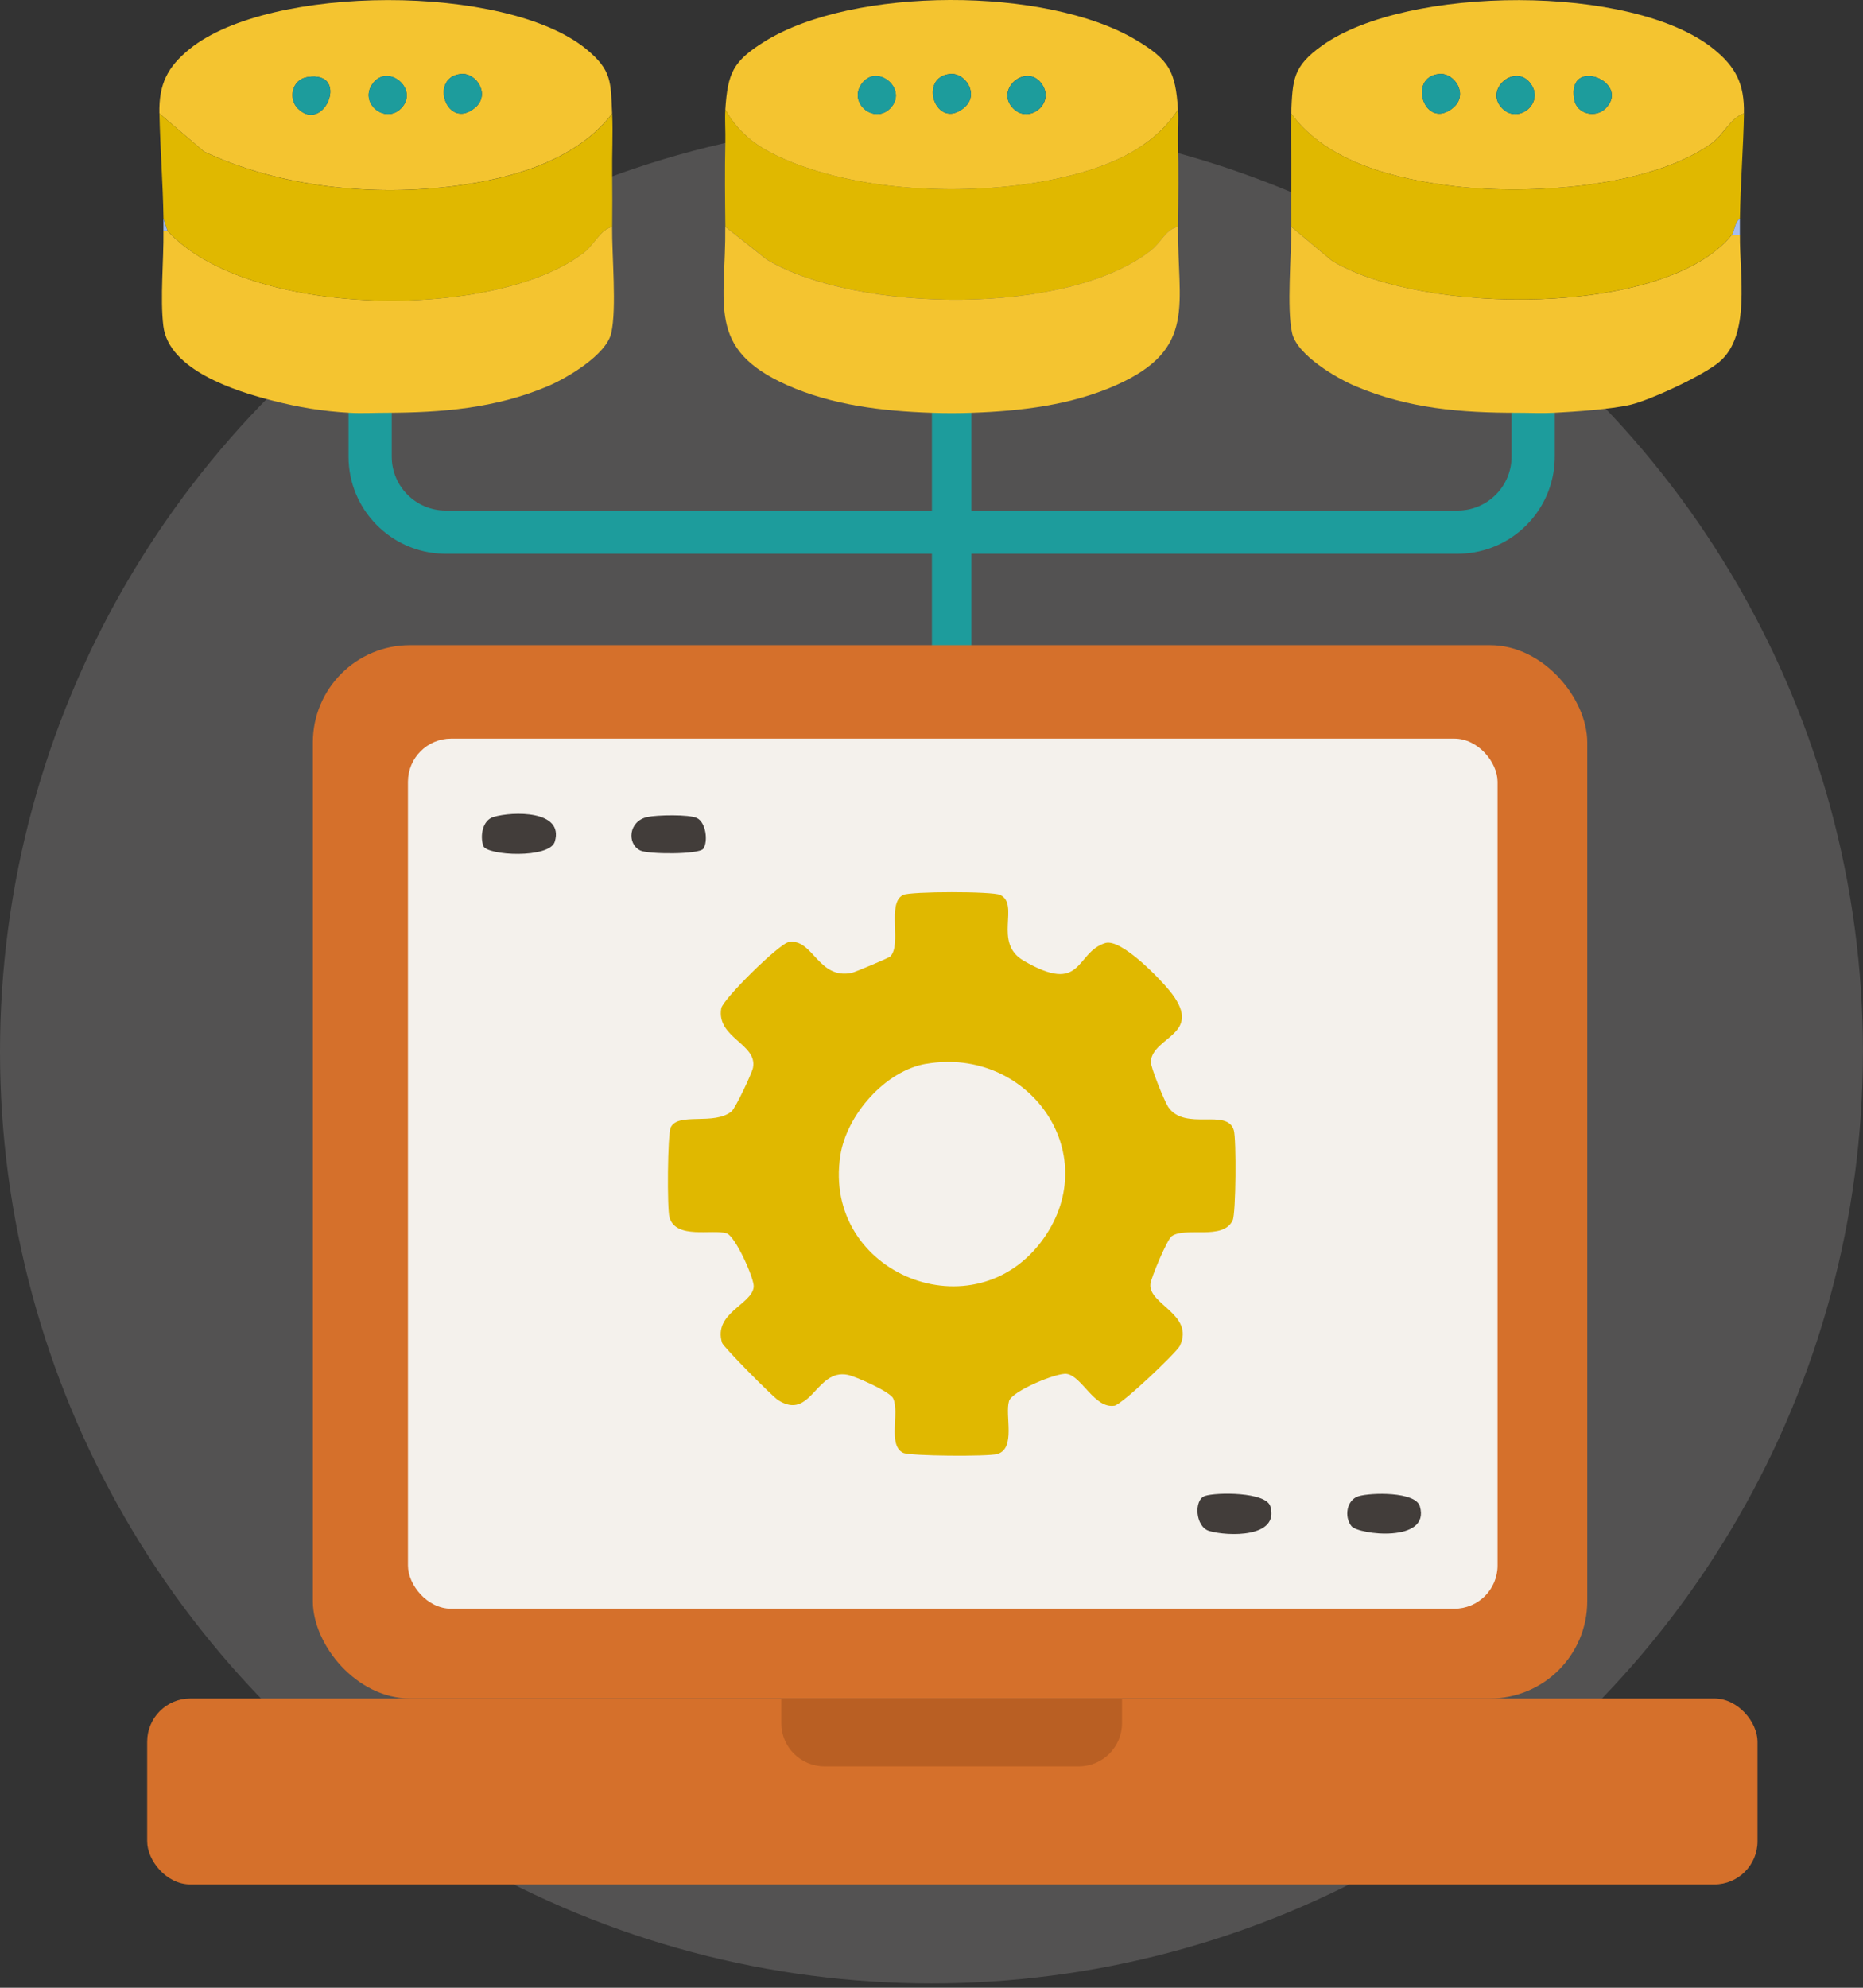 <svg width="345" height="368" viewBox="0 0 345 368" fill="none" xmlns="http://www.w3.org/2000/svg">
<rect x="0" y="0" width="345" height="368" fill="#333333" stroke="none"/>
<ellipse opacity="0.16" cx="172.496" cy="194.697" rx="172.496" ry="172.5" fill="#FAF8F5"/>
<rect x="172.578" y="75.357" width="7.307" height="47.063" fill="#1D9C9C"/>
<path d="M287.92 84.523L287.914 84.988C287.672 94.559 279.956 102.274 270.385 102.517L269.92 102.523H82.543L82.078 102.517C72.352 102.271 64.542 94.309 64.542 84.523V71.262H72.543V84.523C72.543 90.046 77.02 94.523 82.543 94.523H269.92C275.442 94.523 279.92 90.046 279.92 84.523V71.262H287.92V84.523Z" fill="#1D9C9C"/>
<rect x="57.937" y="119.445" width="236" height="195" rx="18" fill="#D5702B"/>
<rect x="75.546" y="136.742" width="201.78" height="161.09" rx="8" fill="#F4F1EC"/>
<path d="M164.836 177.112C167.106 174.872 164.126 167.202 167.256 165.682C168.626 165.012 183.806 164.992 185.226 165.682C188.926 167.482 183.836 174.522 189.536 177.842C200.616 184.302 199.046 176.352 204.676 174.592C207.646 173.662 215.226 181.562 217.056 184.012C222.666 191.532 213.596 191.862 213.106 196.482C213.006 197.432 215.686 203.992 216.336 204.942C219.466 209.502 227.266 205.072 228.486 209.252C228.966 210.872 228.886 224.642 228.266 225.942C226.476 229.702 219.506 227.052 216.976 228.872C216.126 229.482 213.146 236.572 213.036 237.732C212.656 241.502 221.186 243.322 218.516 249.122C217.936 250.382 207.736 260.032 206.386 260.242C202.636 260.832 200.366 254.752 197.526 254.352C195.706 254.092 187.416 257.532 186.856 259.382C186.056 262.062 188.186 268.162 184.686 269.192C183.066 269.672 168.506 269.582 167.246 268.972C164.336 267.562 166.656 261.492 165.386 258.862C164.796 257.632 158.436 254.812 156.956 254.522C151.076 253.372 150.196 263.132 144.086 259.202C142.966 258.482 133.946 249.352 133.716 248.602C132.036 243.082 139.246 241.542 139.576 238.252C139.726 236.752 136.156 228.802 134.546 228.322C131.866 227.522 125.206 229.472 123.986 225.412C123.516 223.842 123.606 209.962 124.216 208.712C125.606 205.862 132.236 208.422 135.476 205.752C136.206 205.152 139.256 198.672 139.446 197.682C140.326 193.252 132.616 192.142 133.566 186.672C133.856 185.012 144.286 174.692 146.086 174.402C150.556 173.702 151.496 181.392 157.726 180.112C158.296 179.992 164.556 177.372 164.836 177.102V177.112ZM171.546 196.932C163.916 198.222 156.766 206.442 155.616 213.932C152.236 235.842 180.636 247.262 193.326 229.192C204.446 213.342 190.386 193.742 171.556 196.942L171.546 196.932Z" fill="#E0B800"/>
<path d="M91.427 151.242C94.927 150.212 104.476 149.972 102.746 155.802C101.796 159.012 90.106 158.402 89.496 156.602C88.886 154.802 89.306 151.862 91.416 151.242H91.427Z" fill="#423D3A"/>
<path d="M223.126 276.952C225.266 276.252 234.446 276.182 235.246 278.872C236.976 284.722 227.356 284.442 223.926 283.432C221.336 282.672 221.046 277.642 223.136 276.952H223.126Z" fill="#423D3A"/>
<path d="M119.886 151.262C121.636 150.882 127.626 150.752 129.076 151.462C130.736 152.272 131.166 155.792 130.236 157.132C129.486 158.212 120.026 158.162 118.586 157.462C116.046 156.222 116.386 152.022 119.876 151.262H119.886Z" fill="#423D3A"/>
<path d="M251.616 276.992C253.886 276.322 262.126 276.112 262.936 278.872C264.956 285.692 251.556 284.142 250.266 282.532C248.876 280.792 249.386 277.652 251.606 276.992H251.616Z" fill="#423D3A"/>
<rect x="27.256" y="314.445" width="298.209" height="34.43" rx="8" fill="#D5702B"/>
<path d="M144.686 314.445H207.779V319.015C207.779 323.434 204.198 327.015 199.779 327.015H152.686C148.268 327.015 144.686 323.434 144.686 319.015V314.445Z" fill="#B95F23"/>
<path d="M113.356 21.015C106.766 29.695 94.876 33.015 84.446 34.395C69.106 36.425 51.856 34.665 37.796 28.075L29.516 21.005C29.406 15.565 31.006 12.395 35.146 9.045C49.996 -2.945 93.646 -3.035 108.486 9.025C113.366 12.995 113.086 15.235 113.356 20.995V21.015ZM85.406 13.695C79.356 14.245 82.746 24.315 87.966 19.945C90.896 17.495 88.196 13.435 85.406 13.695ZM55.156 20.085C60.026 24.955 64.956 12.925 56.876 14.285C54.016 14.765 53.376 18.305 55.156 20.085ZM74.246 20.085C77.706 16.625 71.976 11.745 69.126 15.335C66.276 18.925 71.246 23.095 74.246 20.085Z" fill="#F4C430"/>
<path d="M218.156 20.265C212.896 28.505 202.816 31.775 193.586 33.505C179.006 36.235 159.916 35.525 146.096 29.825C141.056 27.745 136.976 25.165 134.316 20.275C134.776 13.515 135.716 11.345 141.576 7.695C157.996 -2.525 193.806 -2.515 210.416 7.425C216.546 11.085 217.676 13.225 218.146 20.275L218.156 20.265ZM175.976 13.695C169.926 14.245 173.316 24.315 178.536 19.945C181.466 17.495 178.766 13.435 175.976 13.695ZM164.826 20.085C168.286 16.625 162.556 11.745 159.706 15.335C156.856 18.925 161.826 23.095 164.826 20.085ZM187.646 20.085C190.646 23.095 195.656 18.965 192.766 15.335C189.876 11.705 184.176 16.625 187.646 20.085Z" fill="#F4C430"/>
<path d="M322.946 21.015C320.426 21.835 319.226 24.925 316.906 26.585C305.446 34.765 283.036 36.095 269.426 34.485C258.696 33.215 245.726 30.145 239.106 21.015C239.396 14.745 239.346 12.355 244.856 8.425C260.446 -2.695 302.286 -3.075 317.316 9.055C321.456 12.395 323.056 15.575 322.946 21.015ZM266.546 13.695C260.496 14.245 263.886 24.315 269.106 19.945C272.036 17.495 269.336 13.435 266.546 13.695ZM278.216 20.085C281.216 23.095 286.226 18.965 283.336 15.335C280.446 11.705 274.746 16.625 278.216 20.085ZM297.316 20.085C302.186 15.215 290.156 10.285 291.516 18.365C291.996 21.225 295.536 21.865 297.316 20.085Z" fill="#F4C430"/>
<path d="M239.116 41.975L246.666 48.275C263.016 58.255 308.296 58.865 320.706 43.475H322.206C322.116 50.865 324.266 62.015 318.406 66.995C315.416 69.535 305.616 74.055 301.996 74.915C298.376 75.775 291.566 76.215 287.776 76.415C285.556 76.535 283.266 76.415 281.036 76.415C270.546 76.415 260.906 75.655 251.106 71.535C247.456 70.005 240.186 65.715 239.276 61.655C238.256 57.125 239.166 47.235 239.116 41.975Z" fill="#F4C430"/>
<path d="M113.356 41.975C113.306 47.235 114.226 57.125 113.196 61.655C112.276 65.705 105.016 69.995 101.366 71.535C91.676 75.605 81.817 76.385 71.436 76.415C69.216 76.415 66.916 76.545 64.697 76.415C59.647 76.125 55.336 75.405 50.476 74.165C43.676 72.445 31.236 68.545 30.247 60.335C29.627 55.205 30.336 48.155 30.266 42.725H31.016C45.916 59.075 91.787 59.355 108.066 46.795C110.106 45.225 111.096 42.555 113.356 41.985V41.975Z" fill="#F4C430"/>
<path d="M218.156 20.265C218.286 22.235 218.106 24.275 218.156 26.255C218.276 31.465 218.216 36.765 218.156 41.975C215.836 42.495 215.156 44.765 213.166 46.335C197.736 58.545 158.656 57.945 142.056 48.085L134.326 41.975C134.266 36.765 134.206 31.465 134.326 26.255C134.376 24.275 134.196 22.235 134.326 20.265C136.986 25.165 141.066 27.745 146.106 29.815C159.936 35.515 179.016 36.225 193.596 33.495C202.826 31.765 212.906 28.495 218.166 20.255L218.156 20.265Z" fill="#E0B800"/>
<path d="M29.526 21.015L37.806 28.085C51.856 34.675 69.106 36.435 84.456 34.405C94.886 33.025 106.776 29.705 113.366 21.025C113.536 24.735 113.316 28.535 113.366 32.255C113.406 35.485 113.396 38.755 113.366 41.985C111.106 42.555 110.116 45.225 108.076 46.795C91.796 59.355 45.926 59.085 31.026 42.725L30.276 40.475C30.176 33.975 29.656 27.395 29.526 21.015Z" fill="#E0B800"/>
<path d="M239.116 21.015C245.746 30.145 258.716 33.215 269.436 34.485C283.046 36.095 305.456 34.765 316.916 26.585C319.236 24.935 320.426 21.835 322.956 21.015C322.836 27.395 322.306 33.975 322.206 40.475C321.216 41.125 321.256 42.785 320.706 43.465C308.296 58.855 263.006 58.255 246.666 48.265L239.116 41.965C239.086 38.735 239.076 35.465 239.116 32.235C239.166 28.515 238.946 24.725 239.116 21.005V21.015Z" fill="#E0B800"/>
<path d="M322.196 43.475H320.696C321.246 42.795 321.206 41.135 322.196 40.485C322.186 41.245 322.206 42.635 322.196 43.475Z" fill="#A5BCEC"/>
<path d="M31.016 42.725H30.266C30.266 42.095 30.266 41.055 30.266 40.475L31.016 42.725Z" fill="#A5BCEC"/>
<path d="M218.156 41.975C217.996 56.245 221.806 64.575 206.686 71.305C198.316 75.025 189.016 76.095 179.976 76.415C177.516 76.505 174.956 76.505 172.486 76.415C163.446 76.105 154.146 75.025 145.776 71.305C130.656 64.585 134.466 56.245 134.306 41.975L142.036 48.085C158.636 57.945 197.716 58.545 213.146 46.335C215.136 44.765 215.826 42.495 218.136 41.975H218.156Z" fill="#F4C430"/>
<path d="M85.406 13.695C88.197 13.445 90.897 17.505 87.966 19.945C82.746 24.305 79.356 14.245 85.406 13.695Z" fill="#1D9C9C"/>
<path d="M55.156 20.085C53.386 18.315 54.016 14.775 56.876 14.285C64.956 12.925 60.026 24.945 55.156 20.085Z" fill="#1D9C9C"/>
<path d="M74.246 20.085C71.246 23.095 66.237 18.965 69.126 15.335C72.016 11.705 77.716 16.625 74.246 20.085Z" fill="#1D9C9C"/>
<path d="M175.976 13.695C178.766 13.445 181.466 17.505 178.536 19.945C173.316 24.305 169.926 14.245 175.976 13.695Z" fill="#1D9C9C"/>
<path d="M164.826 20.085C161.826 23.095 156.816 18.965 159.706 15.335C162.596 11.705 168.296 16.625 164.826 20.085Z" fill="#1D9C9C"/>
<path d="M187.646 20.085C184.186 16.625 189.916 11.745 192.766 15.335C195.616 18.925 190.646 23.095 187.646 20.085Z" fill="#1D9C9C"/>
<path d="M266.546 13.695C269.336 13.445 272.036 17.505 269.106 19.945C263.886 24.305 260.496 14.245 266.546 13.695Z" fill="#1D9C9C"/>
<path d="M297.316 20.085C295.546 21.855 292.006 21.225 291.516 18.365C290.156 10.285 302.176 15.215 297.316 20.085Z" fill="#1D9C9C"/>
<path d="M278.216 20.085C274.756 16.625 280.486 11.745 283.336 15.335C286.186 18.925 281.216 23.095 278.216 20.085Z" fill="#1D9C9C"/>
</svg>
